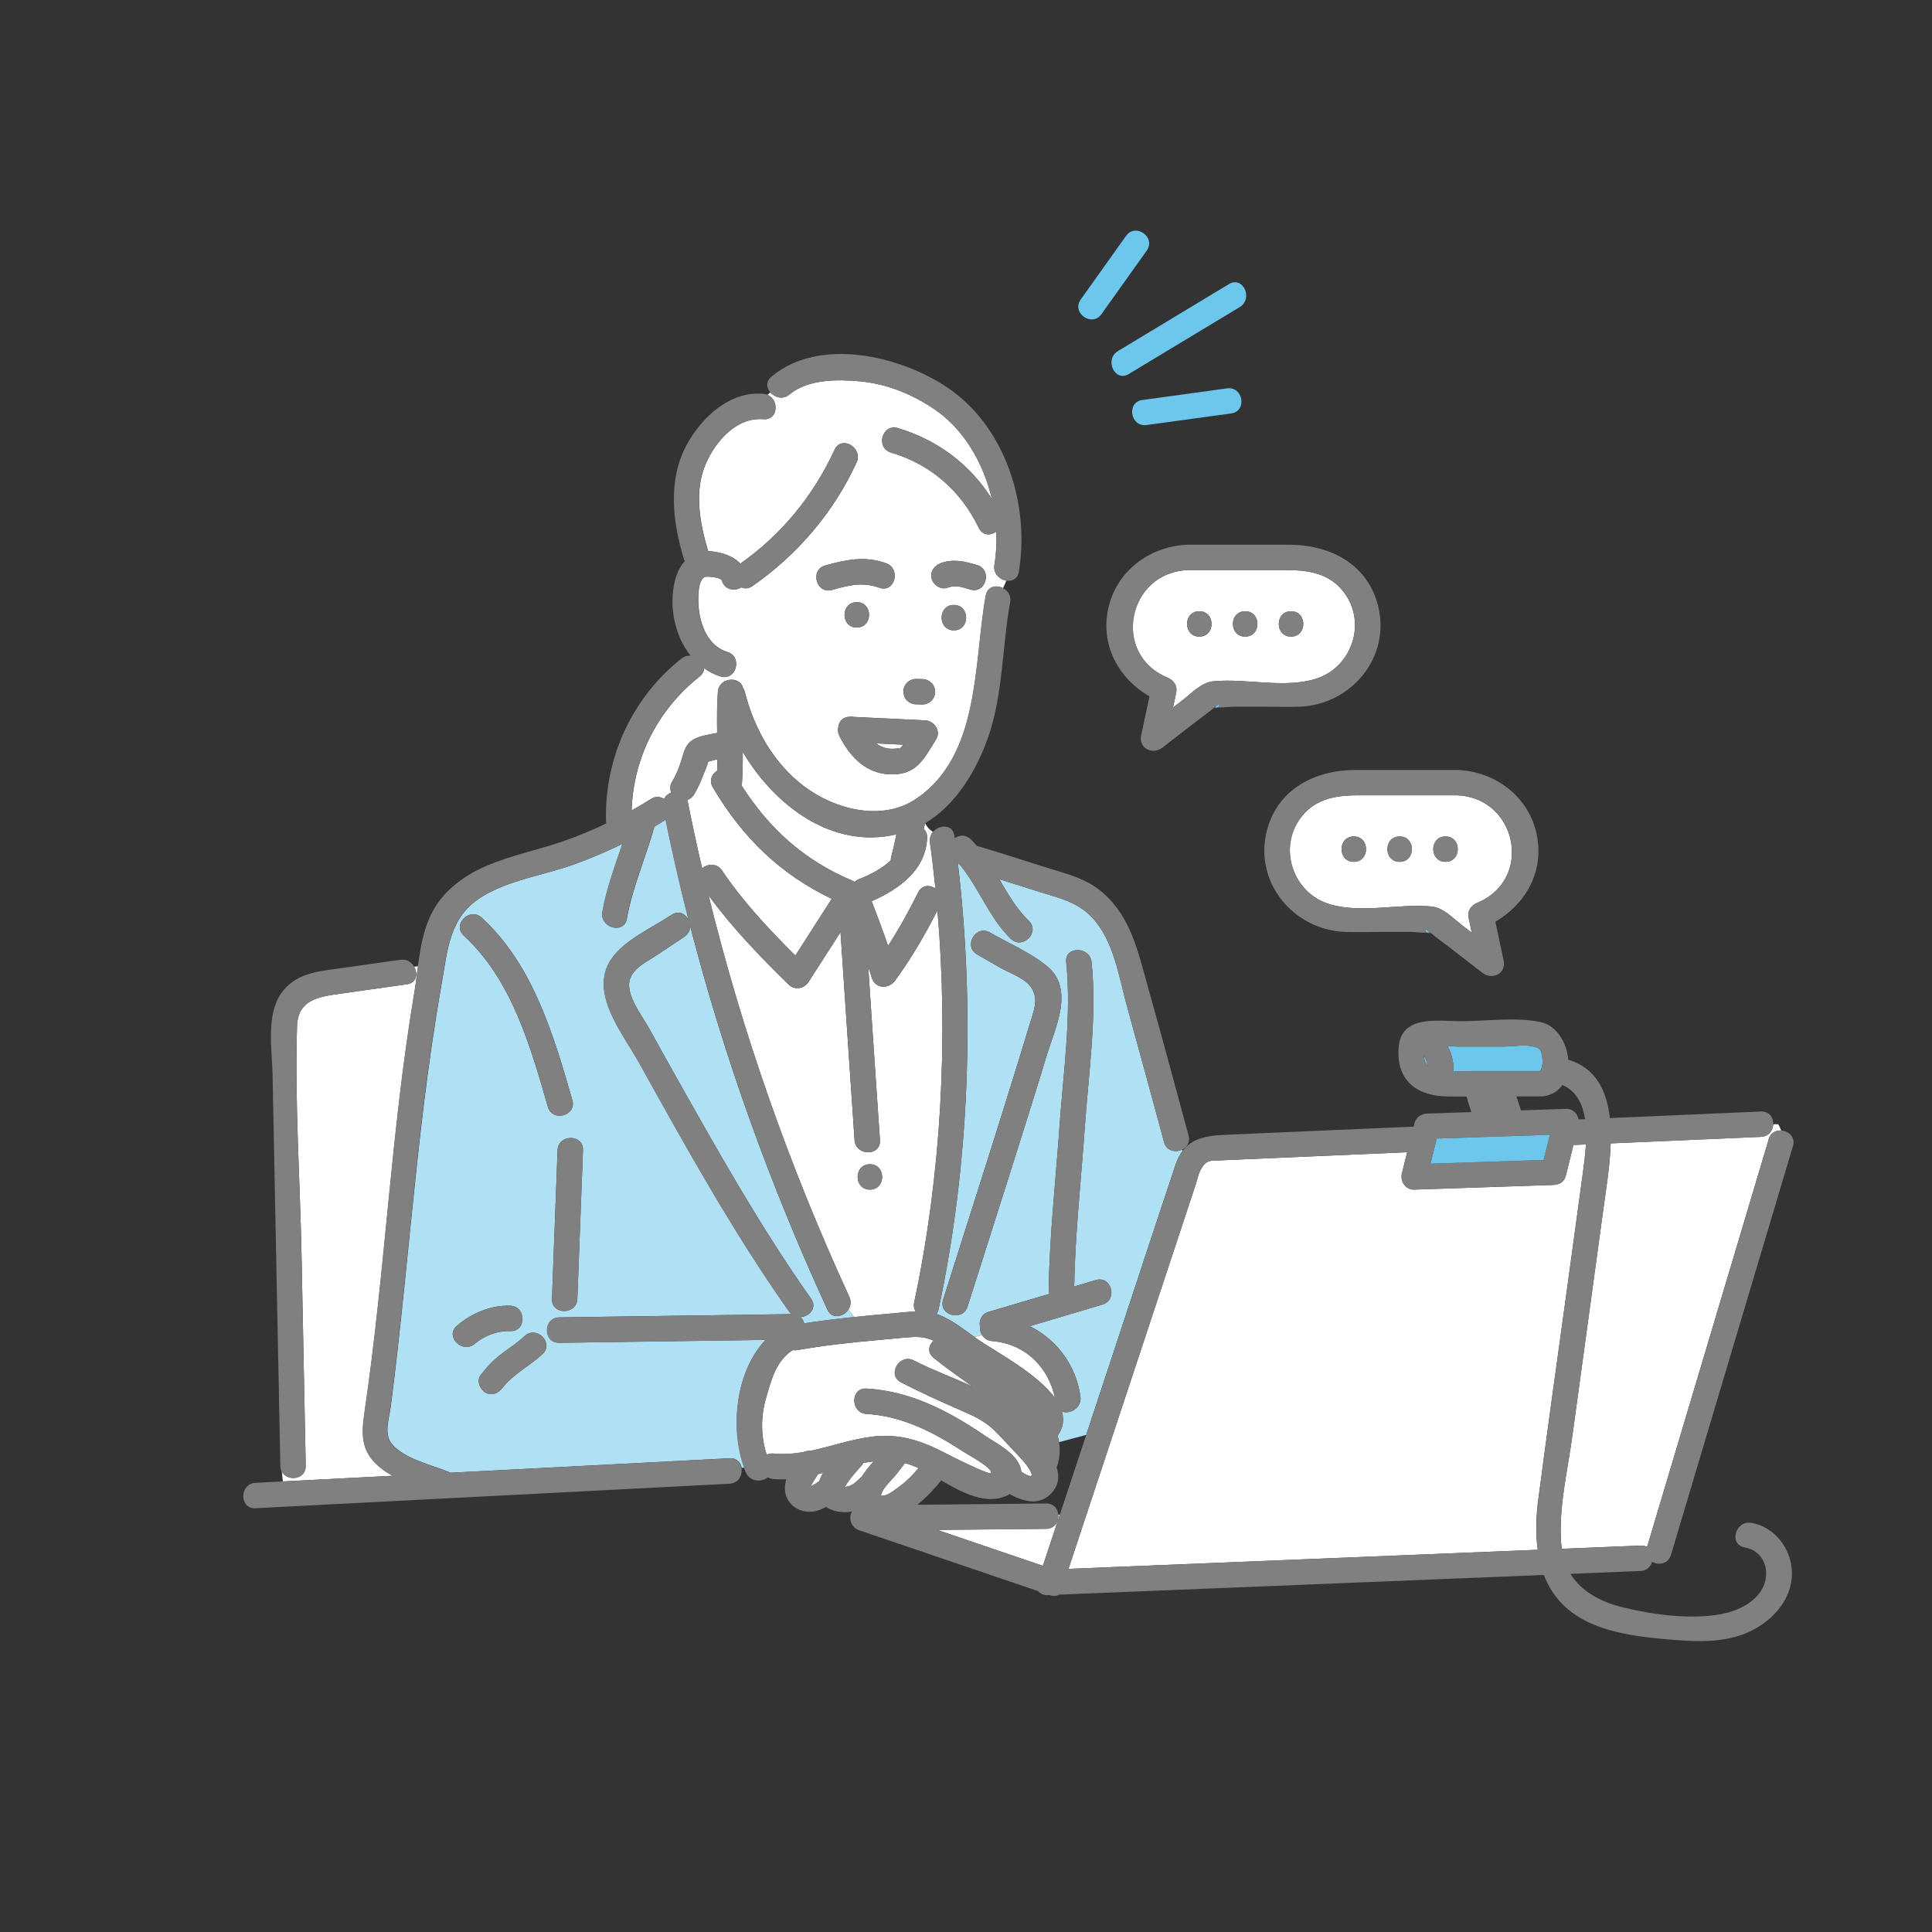 <?xml version="1.0" encoding="UTF-8"?><svg id="_レイヤー_1" xmlns="http://www.w3.org/2000/svg" viewBox="0 0 500 500"><rect x="0" y="0" width="500" height="500" fill="#333333" stroke="none"/><defs><style>.cls-1{fill:#b0e0f4;}.cls-1,.cls-2,.cls-3,.cls-4{stroke-width:0px;}.cls-2{fill:#6dc6eb;}.cls-3{fill:gray;}.cls-4{fill:#fff;}</style></defs><path class="cls-4" d="M222.8,382.35c.07-.06.14-.1.21-.16.86-1.38,1.96-2.7,3.05-3.97-.87.09-1.74.22-2.61.38-.12.21-.26.41-.43.61-1.54,1.78-3.23,3.58-4.37,5.57,1.76.01,2.94-1.31,4.15-2.43Z"/><path class="cls-2" d="M376.2,277.35c1.52-.05,3.05-.16,4.48-.16h17.75c.95-.55.87-3.08.62-4.14-.38-1.6-.59-1.8-2.17-2.2-2.28-.59-5.51,0-7.85,0h-11.99c-.48,0-1.4-.1-2.46-.19,1.13,2.04,1.71,4.44,1.62,6.7Z"/><path class="cls-2" d="M368.46,273.15c.02.15.03.3.06.44.17,1.01.48,1.75.96,2.3-.15-1.02-.5-2.05-1.02-2.74Z"/><path class="cls-4" d="M234.19,378.66c-.72.94-1.43,1.88-2.16,2.81-1.08,1.4-3.11,3.13-3.77,4.76-.35.86-.52,1.06.78.75,1.28-.3,2.92-1.69,3.97-2.46,1.78-1.3,3.3-2.88,4.7-4.57-1.15-.54-2.28-.98-3.36-1.26-.05-.01-.1-.02-.15-.03Z"/><path class="cls-2" d="M183.3,196.49s0,0,0,0c.06-.19.06-.18,0,0Z"/><path class="cls-4" d="M192.01,202.86c-.01.16-.05.31-.08.46,7.15,11.11,16.07,19.29,28.59,24.56.24.1.46.22.65.35.3-.27.64-.5,1.07-.67,2.68-1.07,5.98-2.66,8.3-4.93,0-.31.03-.62.12-.97.53-1.89.91-3.81,1.32-5.73-16.48,3.89-31.39-7.25-39.76-21.33.02,2.75-.01,5.51-.22,8.26Z"/><path class="cls-2" d="M368.88,240.33c0,.11.82.68,1.15.9-.24.06-.5.1-.78.12-.24-.15-.4-.46-.37-1.02Z"/><path class="cls-2" d="M370.03,241.23c.08-.02.17-.03.24-.06.89-.32.55.05-.01.23-.03-.03-.06-.05-.09-.08,0,0-.06-.05-.14-.09Z"/><path class="cls-4" d="M226.75,192.39c1.38,1.06,3.08,1.61,5.3,1.32,1.4-.18.16.55,1.13-.29.2-.17.38-.43.55-.7-2.33-.11-4.66-.22-6.99-.34Z"/><path class="cls-4" d="M377.2,205.83h-26.03c-5.85,0-11.35,1.07-14.93,6.33-5.37,7.88-1.39,18.92,7.63,21.77,8.25,2.61,18.1-.16,26.61.67,3.04.3,5.45,2.94,7.81,4.77.87.67,1.74,1.35,2.61,2.02-.27-1.25-.53-2.49-.8-3.74-.41-1.91.57-3.32,2.29-4.04,14.52-6.1,10.19-27.12-5.21-27.78ZM350.36,223.04c-4.23,0-4.23-6.57,0-6.57s4.23,6.57,0,6.57ZM362.23,223.04c-4.23,0-4.23-6.57,0-6.57s4.23,6.57,0,6.57ZM374.1,223.04c-4.23,0-4.23-6.57,0-6.57s4.23,6.57,0,6.57Z"/><path class="cls-4" d="M186.87,225.29c5.35,7.99,12.11,15.19,18.96,22.01,3.14-4.89,6.28-9.79,9.42-14.68-13.36-6.41-23.05-15.79-30.77-28.84-1.05-1.78-.24-3.47,1.12-4.32.03-.99.05-1.99.05-2.98-.12.03-.23.06-.35.09-.65.16-1.36.42-2.05.55-.17,1.07-.96,2.66-1.24,3.43-.65,1.76-1.43,3.45-2.39,5.06-.46.77-1.08,1.21-1.74,1.42.01.05.04.1.05.15,1.16,5.88,2.43,11.72,3.78,17.55,1.4-1.21,3.83-1.43,5.16.57Z"/><path class="cls-4" d="M209.81,384.65c.8-.35,1.51-.82,2.22-1.33.24-.73.58-1.44.99-2.13-.44.11-.88.22-1.32.33-.6,1.03-1.31,1.98-1.85,3.06,0,.03-.02.05-.03.07Z"/><path class="cls-2" d="M217.33,384.58s.08.08.23.11c-.11-.09-.21-.15-.23-.11Z"/><path class="cls-4" d="M398.15,387.75c2.38-18.28,4.99-36.54,7.48-54.81,1.33-9.74,2.67-19.49,3.99-29.23.3-2.21.66-4.83.81-7.53-1.08.05-2.15.09-3.23.14-.66,2.64-1.31,5.29-1.97,7.93-.34,1.36-1.26,2.07-2.31,2.27-.27.08-.55.13-.86.14-12.03.4-24.06.81-36.09,1.21-2.19.07-3.66-2.15-3.17-4.16.46-1.84.91-3.68,1.37-5.52-9.19.4-18.39.8-27.58,1.2-6.95.3-13.89.6-20.84.91-2.52.11-3.61-.28-5.11,2.62-.56,1.08-.81,2.45-1.19,3.6-10.98,33.17-21.95,66.33-32.93,99.5,4.57-.19,9.14-.37,13.71-.56,35.91-1.46,71.82-2.92,107.72-4.38-.58-4.21-.42-8.74.18-13.33Z"/><path class="cls-4" d="M209.65,375.49c5.34-1.09,10.56-2.99,16.03-3.68,6.96-.88,12.84,1.02,18.93,4.24,1.28.68,11.79,5.97,11.92,5.17.23-1.42-5.78-4.6-7.31-5.59-7.62-4.97-15.73-9.17-24.97-9.7-4.21-.24-4.22-6.81,0-6.57,11.41.65,21.27,5.82,30.57,12.13,3.02,2.05,8.08,4.5,9.28,8.32.11.36.19.73.23,1.09,1.76,1.16,3.77,2.04,1.97-.82-.93-1.48-2.2-2.78-3.4-4.05-1.88-2-3.76-4.09-5.73-6-2.63-2.55-5.82-3.85-9.12-5.3-5.01-2.19-9.98-4.45-14.84-6.96-3.76-1.95-.43-7.61,3.32-5.67,4.77,2.47,10.1,4.37,15.1,6.71-3.39-2.41-6.79-4.79-10.03-7.41-1.71-1.38-1.26-3.29.02-4.44-1.66-.72-3.34-1.06-5.51-.93-2.95.18-5.91.52-8.86.78-7.02.61-14,1.39-20.95,2.6-.4.07-.77.06-1.13,0-4.32,2.76-5.47,7.47-6.85,12.17-1.51,5.13-1.43,10.02.09,14.93.46-.25,1.03-.39,1.73-.33,2.65.25,5.22.06,7.75-.36.55-.27,1.16-.37,1.76-.32Z"/><path class="cls-1" d="M214.12,338.91c-14.75-32.07-26.73-65.23-35.53-99.33.04,1.05-.38,2.12-1.49,2.86-2.32,1.55-4.65,3.11-6.97,4.66-2.61,1.74-6.44,3.41-7.21,6.71-.89,3.86,3.24,9.02,5.07,12.34,2.37,4.3,4.75,8.58,7.16,12.86,10.9,19.38,21.9,38.92,34.75,57.1,1.67,2.36-.44,4.62-2.72,4.75.47.43.78,1,.93,1.62,4.3-.66,8.6-1.17,12.92-1.62-.46-.64-.95-1.3-1.45-1.98-1.24,1.94-4.26,2.66-5.46.04Z"/><path class="cls-4" d="M236.59,337.06c6.97-32.8,8.9-67.73,6.02-101.47-3.2,6.33-6.8,12.51-10.99,18.23-1.63,2.23-5.13,2.11-6-.78-.29-.97-.62-1.94-.93-2.91,1.01,14.98,2,29.96,3.04,44.94.29,4.23-6.28,4.19-6.57,0-1.25-17.94-2.42-35.88-3.64-53.82-2.76,4.3-5.52,8.6-8.27,12.89-1.14,1.78-3.6,2.19-5.16.66-7.34-7.18-14.66-14.74-20.72-23.09,8.77,35.71,21.03,70.42,36.43,103.89.56,1.21.36,2.37-.21,3.27.5.68.99,1.34,1.45,1.98,3.81-.4,7.63-.74,11.45-1.08,1.56-.14,3.03-.31,4.46-.36-.38-.64-.55-1.43-.36-2.35ZM225.13,307.87c-4.23,0-4.23-6.57,0-6.57s4.23,6.57,0,6.57Z"/><path class="cls-4" d="M197.57,108.49c-6.81-.59-12.22,5.53-14.8,11.28-3.23,7.19-1.68,15.6.51,22.88.26,0,.52.01.8.04,2.67.25,5.67,1.2,7.54,3.17,10.7-7.53,18.91-17.61,24.39-29.48,1.18-2.56,4.09-1.92,5.38-.08,2.01-1.22,4.36-2.14,6.71-2.72-2.35.59-4.7,1.5-6.71,2.72.64.92.88,2.12.3,3.39-5.99,12.99-15.24,23.81-26.95,31.99-1.02.71-2.02.71-2.84.32-1.68,1.06-4.33.75-5.05-1.73-.27-.93-4.09-1.19-4.53-.94-1.79,1.03-1.65,5.55-1.55,7.27.31,4.91,2.37,10.56,7.48,12.13,3.65,1.12,2.57,6.4-.66,6.48v1.11c1.74-.89,4.18-.35,4.69,1.66.2.3.38.65.48,1.07,2.4,9.46,7.35,18.36,15.21,24.35,7.99,6.09,20.33,9.34,29.22,3.29,16.64-11.33,14.78-35.18,17.94-52.56.44-2.41,2.74-2.82,4.46-1.94.31-.63.6-1.27.84-1.93-1.74-.28-3.43-1.82-3.06-4.07.46-2.79.61-5.68.49-8.61-1.44,1.06-3.55,1.09-4.54-.96-4.63-9.61-12.46-16.46-22.72-19.5-4.05-1.2-2.32-7.54,1.75-6.34,10.26,3.04,18.79,9.45,24.36,18.37-2.18-9.37-7.27-18.13-14.98-23.32-5.75-3.88-12.26-6.5-19.18-7.15-5.83-.55-13.46-.56-18.21,3.4-1.72,1.43-3.83.79-4.96-.54-.26.2-.51.41-.74.64,3.09,1.28,2.76,6.63-1.06,6.3ZM242.24,191.37c-2.86,4.53-4.72,8.83-10.84,9.04-6.82.23-11.32-4.23-14.17-9.97-.37-.76-.44-1.49-.3-2.15.13-1.44,1.09-2.74,2.88-2.78.42-.08.84-.07,1.24.03,6.12.29,12.24.59,18.35.88,2.38.11,4.23,2.74,2.84,4.94ZM221.74,155.84c4.23,0,4.23,6.57,0,6.57s-4.23-6.57,0-6.57ZM246.86,163.13c-4.23,0-4.23-6.57,0-6.57s4.23,6.57,0,6.57ZM243.42,145.77c3.24-1.21,6.25-.49,9.44.47,4.05,1.21,2.31,7.55-1.75,6.34-2.17-.65-3.77-1.28-5.94-.47-1.67.62-3.6-.7-4.04-2.29-.5-1.82.63-3.42,2.29-4.04ZM234.75,176.67c.58-.58,1.49-.98,2.32-.96.56.01,1.11.03,1.66.04.9.02,1.67.36,2.32.96.65.59.92,1.47.96,2.32.04.82-.39,1.75-.96,2.32-.58.58-1.49.98-2.32.96-.55-.01-1.11-.03-1.66-.04-.9-.02-1.67-.36-2.32-.96-.65-.59-.92-1.47-.96-2.32-.04-.82.39-1.75.96-2.32ZM229.32,145.77c3.95,1.43,2.24,7.78-1.75,6.34-4.38-1.58-7.91-.65-12.25.57-4.08,1.14-5.81-5.2-1.75-6.34,5.39-1.51,10.31-2.53,15.74-.57Z"/><path class="cls-4" d="M239.2,213.95c-.05.19-.09.38-.14.57.57.53.94,1.3.89,2.34-.36,8.33-7.33,13.3-14.36,16.36,1.47,3.83,2.91,7.68,4.25,11.56,2.85-4.45,5.44-9.09,7.78-13.82.99-2.01,3.03-2.01,4.47-1.02-.41-3.99-.86-7.97-1.41-11.92-.15-1.09.18-2.01.76-2.71-.79-.55-1.49-1.2-2.02-2.28-.03.02-.06.04-.08.05,0,.28-.04.56-.13.87Z"/><path class="cls-4" d="M455.75,294.21c-12.97.56-25.94,1.13-38.91,1.69-.18,5.78-1.16,11.61-1.76,16.05-2.71,19.85-5.42,39.7-8.14,59.55-1.23,9.01-3.6,18.68-2.92,27.82.04.52.1,1.01.17,1.5,6.8-.28,13.61-.55,20.41-.83.66-.03,1.2.12,1.66.37,1.28-4.29,2.56-8.59,3.84-12.88,9.21-30.88,18.43-61.75,27.64-92.63.5-1.68,1.88-2.35,3.24-2.29-.22-.54-.49-1.08-.76-1.62h-1.32c-.07,1.59-1.12,3.17-3.15,3.25Z"/><path class="cls-1" d="M305.96,297.49c-1.69.86-4.06.45-4.7-1.91-3.12-11.58-6.27-23.15-9.47-34.7-2.16-7.79-3.49-17.47-9.19-23.47-3.84-4.04-8.54-5.02-13.71-6.63-3.43-1.07-6.84-2.17-10.27-3.25,2.22,3.83,4.43,7.68,7.62,10.77,3.05,2.95-1.61,7.59-4.65,4.65-5.85-5.66-8.37-13.76-13.71-19.75,4.5,38.2,3.01,78.09-4.96,115.61-.11.51-.3.92-.55,1.26.34.11.69.23,1.04.38,3.21,1.37,5.96,3.5,8.75,5.54l1.98-.5c-.41-.68-.6-1.48-.54-2.25-.26-1.5.37-3.16,2.24-3.72,5.25-1.57,10.5-3.13,15.75-4.68-.11-.34-.19-.71-.18-1.14.21-14.12,1.82-28.29,2.8-42.37.97-13.79,3.15-28.49,1.72-42.32-.44-4.21,6.14-4.16,6.57,0,1.43,13.82-.75,28.53-1.72,42.32-.97,13.83-2.53,27.74-2.78,41.61,1.86-.55,3.72-1.1,5.58-1.66,4.07-1.22,5.79,5.13,1.75,6.34-6.27,1.87-12.54,3.73-18.81,5.59,6.9,3.47,11.92,9.96,13.09,18.17.43,3-2.77,4.75-4.8,3.9.62,2.08.39,4.2-1.11,6.28.16.55.29,1.1.38,1.66l7.02-1.87c2.11-6.38,4.22-12.77,6.34-19.15,5.6-16.94,11.15-33.89,16.81-50.81.49-1.47,1.12-2.64,1.85-3.6-.05-.1-.1-.2-.15-.3ZM270.9,273.12c-6.63,21.73-13.64,43.34-20.49,65-1.27,4.02-7.61,2.29-6.34-1.75,6.17-19.51,12.45-38.99,18.5-58.54,1.26-4.06,2.51-8.12,3.72-12.19,1.13-3.79,3.1-7.66-.21-11.03-1.75-1.78-5.22-3.01-7.36-4.24-1.95-1.12-3.89-2.24-5.84-3.37-3.67-2.11-.35-7.79,3.32-5.67,4.83,2.78,10.49,5.17,14.8,8.74,7.16,5.94,2.1,15.84-.1,23.06Z"/><path class="cls-4" d="M270.72,395.65c-9.38.1-18.77.19-28.15.29,9.11,3.1,18.21,6.19,27.32,9.29,1.46-4.41,2.92-8.82,4.38-13.23-.13,0-.26,0-.4,0,.15,1.74-.89,3.62-3.15,3.65Z"/><path class="cls-1" d="M198.15,346.76c-17.8.25-35.6.5-53.4.75-4.24.06-4.22-6.51,0-6.57,20.04-.28,40.08-.56,60.12-.85-.23-.19-.44-.41-.64-.68-14.45-20.45-26.69-42.56-38.84-64.42-4.22-7.59-13.12-18.2-7.09-26.9,3.39-4.89,10.66-8.1,15.5-11.33,1.88-1.26,3.68-.22,4.44,1.37-2.2-8.62-4.2-17.3-5.98-26.04-.13.11-.26.23-.42.33-.84.53-1.68,1.04-2.53,1.54-.02.1-.02.2-.05.3-2.2,7.87-5.58,15.4-7.01,23.48-.74,4.16-7.07,2.39-6.34-1.75,1.07-6.05,3.24-11.79,5.18-17.6-4.08,2-8.27,3.78-12.57,5.33-7.84,2.83-16.98,4.03-24.05,8.51-8.25,5.22-8.64,13.74-10.19,22.52-1.86,10.55-3.37,21.17-4.67,31.81-2.53,20.73-4.32,41.53-6.65,62.28-.56,4.98-1.15,9.97-1.79,14.94-.38,2.99-1.9,7.22.17,9.79,3.32,4.14,10.39,5.44,15.03,7.47.07.03.12.07.18.1,24.1-1.25,48.2-2.49,72.3-3.74,1.85-.1,2.88,1.1,3.11,2.5.23-.04.46-.06.68-.09-3.69-10.13-2.29-24.91,5.52-33.08ZM150.87,297.68c-.48,12.81-.97,25.63-1.45,38.45-.16,4.22-6.73,4.23-6.57,0,.48-12.82.97-25.63,1.45-38.45.16-4.22,6.73-4.23,6.57,0ZM124.68,237.5c13.25,12.15,18.63,30.46,23.44,47.19,1.17,4.08-5.17,5.8-6.34,1.75-4.51-15.66-9.34-32.91-21.75-44.29-3.12-2.86,1.53-7.5,4.65-4.65ZM118.24,343.11c3.77-3.21,8.77-5.39,13.81-5.19,4.22.17,4.23,6.74,0,6.57-3.27-.13-6.69,1.16-9.16,3.27-3.2,2.73-7.87-1.9-4.65-4.65ZM140.4,350.43c-3.3,3.11-7.55,5.13-10.35,8.75-1.08,1.4-2.81,2.19-4.49,1.18-1.38-.83-2.27-3.08-1.18-4.49,1.71-2.21,3.47-4.08,5.73-5.73,1.95-1.42,3.88-2.69,5.64-4.35,3.08-2.9,7.73,1.74,4.65,4.65Z"/><path class="cls-4" d="M273.04,361.82c-1.66-8.06-7.8-14.1-16.29-14.76-1.23-.1-2.08-.73-2.59-1.57l-1.98.5c.24.18.49.36.73.53,4,2.89,15.4,8.73,20.14,15.3Z"/><path class="cls-4" d="M186.49,175.06c-1.58-.49-3.01-1.23-4.29-2.14.01.75-.32,1.51-1.13,2.16-10.82,8.56-17.17,21.01-17.6,34.66,1.7-.95,3.39-1.95,5.05-2.99,1.24-.78,2.43-.6,3.33.04.39-.8,1.09-1.38,1.89-1.7-.37-.82-.38-1.8.22-2.81,1.12-1.87,1.88-3.79,2.5-5.87.39-1.31.74-2.73,1.6-3.82,1.61-2.06,4.93-2.37,7.55-2.92-.05-3.54-.07-7.09.19-10.63.1-1.34.84-2.24,1.78-2.73v-1.11c-.34,0-.7-.02-1.08-.14Z"/><path class="cls-4" d="M101.64,381.94c-1.19-.66-2.33-1.4-3.4-2.28-5.07-4.2-4.68-8.8-3.8-14.79,5.26-35.75,6.77-71.94,12.75-107.62.38-2.28.67-4.72,1-7.18l-1.01.11c1.02,1.76.67,4.19-1.84,4.54-5.85.83-11.71,1.66-17.56,2.48-5.36.76-10.71,1.57-10.91,8.39-.6,19.7.78,39.66,1.17,59.36.36,18.13.72,36.26,1.08,54.39.07,3.65-4.79,4.14-6.19,1.5l.26,2.56c2.68-.14,5.36-.28,8.04-.42,6.8-.35,13.6-.7,20.4-1.05Z"/><path class="cls-3" d="M238.74,182.32c.83.02,1.74-.38,2.32-.96.57-.57,1-1.5.96-2.32-.04-.85-.32-1.73-.96-2.32-.65-.6-1.43-.94-2.32-.96-.55-.01-1.11-.03-1.66-.04-.83-.02-1.74.38-2.32.96-.57.57-1,1.5-.96,2.32.04.85.32,1.73.96,2.32.65.6,1.43.94,2.32.96.56.01,1.11.03,1.66.04Z"/><path class="cls-3" d="M252.86,146.23c-3.19-.96-6.19-1.68-9.44-.47-1.66.62-2.79,2.22-2.29,4.04.44,1.6,2.37,2.92,4.04,2.29,2.18-.81,3.78-.18,5.94.47,4.06,1.22,5.79-5.12,1.75-6.34Z"/><path class="cls-3" d="M229.32,145.77c-5.43-1.96-10.35-.94-15.74.57-4.07,1.14-2.34,7.48,1.75,6.34,4.34-1.22,7.87-2.15,12.25-.57,3.98,1.44,5.7-4.91,1.75-6.34Z"/><path class="cls-3" d="M221.74,162.41c4.23,0,4.23-6.57,0-6.57s-4.23,6.57,0,6.57Z"/><path class="cls-3" d="M246.86,163.13c4.23,0,4.23-6.57,0-6.57s-4.23,6.57,0,6.57Z"/><path class="cls-3" d="M217.23,190.44c2.85,5.74,7.35,10.21,14.17,9.97,6.12-.21,7.98-4.51,10.84-9.04,1.39-2.21-.45-4.83-2.84-4.94-6.12-.29-12.24-.59-18.35-.88-.4-.1-.83-.11-1.24-.03-1.79.04-2.75,1.33-2.88,2.78-.14.67-.07,1.4.3,2.15ZM232.05,193.71c-2.22.29-3.92-.27-5.3-1.32,2.33.11,4.66.22,6.99.34-.17.27-.35.53-.55.7-.97.84.27.1-1.13.29Z"/><path class="cls-3" d="M132.05,337.92c-5.04-.2-10.04,1.99-13.81,5.19-3.22,2.75,1.44,7.37,4.65,4.65,2.47-2.1,5.89-3.4,9.16-3.27,4.23.17,4.22-6.4,0-6.57Z"/><path class="cls-3" d="M125.56,360.36c1.68,1.01,3.42.22,4.49-1.18,2.8-3.63,7.05-5.64,10.35-8.75,3.08-2.91-1.57-7.55-4.65-4.65-1.76,1.66-3.7,2.93-5.64,4.35-2.26,1.65-4.03,3.52-5.73,5.73-1.09,1.42-.2,3.67,1.18,4.49Z"/><path class="cls-3" d="M148.12,284.69c-4.81-16.73-10.19-35.04-23.44-47.19-3.11-2.85-7.77,1.78-4.65,4.65,12.42,11.38,17.25,28.63,21.75,44.29,1.17,4.06,7.51,2.33,6.34-1.75Z"/><path class="cls-3" d="M144.3,297.68c-.48,12.81-.97,25.63-1.45,38.45-.16,4.23,6.41,4.22,6.57,0,.48-12.82.97-25.63,1.45-38.45.16-4.23-6.41-4.22-6.57,0Z"/><path class="cls-3" d="M262.58,277.84c-6.06,19.55-12.33,39.03-18.5,58.54-1.28,4.04,5.06,5.77,6.34,1.75,6.85-21.66,13.86-43.27,20.49-65,2.2-7.21,7.26-17.12.1-23.06-4.3-3.57-9.97-5.95-14.8-8.74-3.67-2.12-6.98,3.56-3.32,5.67,1.95,1.12,3.89,2.24,5.84,3.37,2.15,1.24,5.61,2.46,7.36,4.24,3.31,3.37,1.34,7.24.21,11.03-1.21,4.07-2.46,8.13-3.72,12.19Z"/><path class="cls-3" d="M457.75,294.87c-9.21,30.88-18.43,61.75-27.64,92.63-1.28,4.29-2.56,8.59-3.84,12.88-.45-.25-1-.4-1.66-.37-6.8.28-13.61.55-20.41.83-.07-.49-.14-.99-.17-1.5-.68-9.14,1.69-18.81,2.92-27.82,2.71-19.85,5.42-39.7,8.14-59.55.61-4.44,1.58-10.27,1.76-16.05,12.97-.56,25.94-1.13,38.91-1.69,4.21-.18,4.23-6.75,0-6.57-13.04.57-26.09,1.13-39.13,1.7-.78-6.98-3.58-12.99-10.77-15.1-.37-4.42-3-8.88-7.2-9.76-6.45-1.34-14.07-.21-20.61-.21-6.12,0-15.45-1.71-16.09,6.86-.65,8.74,5,12.62,12.96,12.62h4.59c.42,1.35.84,2.69,1.26,4.04-3.84.13-7.68.26-11.51.39-1.42.05-2.81.98-3.17,2.41-.08.32-.16.64-.24.96-8.46.37-16.91.74-25.37,1.1-7.75.34-15.5.67-23.25,1.01-5.96.26-10.76,1.12-12.97,7.72-5.67,16.91-11.21,33.87-16.81,50.81-5.85,17.68-11.7,35.36-17.55,53.04-9.11-3.1-18.21-6.19-27.32-9.29,9.38-.1,18.77-.19,28.15-.29,4.23-.04,4.24-6.61,0-6.57-11.1.11-22.21.23-33.31.34,2.52-2.07,4.69-4.44,6-6.12.05-.06.08-.13.12-.19,5.63,3.22,11.59,6.46,17.13,3.9.23-.11.45-.24.66-.37,3.75,2.18,8.32,3.19,11.36-.92,1.41-1.91,1.42-3.95.77-5.92,1.03-2.93,1.01-5.67.24-8.24,1.5-2.09,1.73-4.2,1.11-6.28,2.02.85,5.23-.9,4.8-3.9-1.17-8.21-6.2-14.7-13.09-18.17,6.27-1.86,12.54-3.72,18.81-5.59,4.04-1.21,2.32-7.55-1.75-6.34-1.86.56-3.72,1.11-5.58,1.66.26-13.87,1.81-27.78,2.78-41.61.97-13.79,3.15-28.5,1.72-42.32-.43-4.16-7.01-4.21-6.57,0,1.43,13.82-.75,28.53-1.72,42.32-.99,14.08-2.59,28.25-2.8,42.37,0,.43.07.8.18,1.14-5.25,1.56-10.5,3.11-15.75,4.68-1.87.56-2.49,2.22-2.24,3.72-.13,1.73.91,3.65,3.13,3.83,8.5.66,14.63,6.7,16.29,14.76-4.74-6.58-16.14-12.41-20.14-15.3-3.05-2.2-6-4.59-9.48-6.08-.35-.15-.69-.26-1.04-.38.25-.34.44-.75.55-1.26,7.97-37.52,9.46-77.41,4.96-115.61,5.33,5.99,7.86,14.1,13.71,19.75,3.04,2.94,7.69-1.7,4.65-4.65-3.2-3.09-5.4-6.94-7.62-10.77,3.42,1.08,6.84,2.18,10.27,3.25,5.17,1.61,9.87,2.59,13.71,6.63,5.71,6,7.03,15.67,9.19,23.47,3.2,11.55,6.35,23.13,9.47,34.7,1.1,4.08,7.44,2.35,6.34-1.75-3.55-13.18-7.12-26.35-10.8-39.49-2.38-8.49-4.25-16.88-11.05-23.04-3.57-3.23-7.51-4.55-12.05-5.92-6.98-2.11-13.89-4.44-20.88-6.5-.51-.59-1.03-1.16-1.59-1.7-1.33-1.29-2.97-1.12-4.14-.28-.03-.21-.05-.41-.08-.62-.57-4.17-6.9-2.39-6.34,1.75.54,3.95,1,7.93,1.41,11.92-1.44-.99-3.48-.98-4.47,1.02-2.33,4.73-4.92,9.37-7.78,13.82-1.33-3.88-2.77-7.73-4.25-11.56,7.03-3.07,14-8.03,14.36-16.36.04-1.03-.32-1.81-.89-2.34.05-.19.09-.38.14-.57.09-.31.12-.59.13-.87,8.1-4.71,13.51-13.89,16.47-22.46,3.84-11.11,3.56-23.28,5.64-34.76.75-4.13-5.58-5.91-6.34-1.75-3.16,17.38-1.3,41.23-17.94,52.56-8.89,6.05-21.23,2.8-29.22-3.29-7.86-5.99-12.81-14.89-15.21-24.35-.11-.42-.28-.76-.48-1.07-.79-3.09-6.19-2.73-6.47,1.07-.26,3.54-.24,7.08-.19,10.63-2.62.55-5.94.87-7.55,2.92-.86,1.09-1.2,2.51-1.6,3.82-.63,2.08-1.39,4-2.5,5.87-.6,1.01-.59,1.99-.22,2.81-.8.32-1.5.91-1.89,1.7-.9-.64-2.09-.82-3.33-.04-1.66,1.04-3.35,2.04-5.05,2.99.43-13.65,6.78-26.1,17.6-34.66.81-.64,1.14-1.41,1.13-2.16,1.29.91,2.71,1.65,4.29,2.14,4.05,1.25,5.78-5.09,1.75-6.34-5.1-1.57-7.17-7.22-7.48-12.13-.11-1.73-.25-6.25,1.55-7.27.44-.25,4.26,0,4.53.94.72,2.48,3.37,2.79,5.05,1.73.82.4,1.82.39,2.84-.32,11.71-8.19,20.96-19,26.95-31.99,1.76-3.81-3.9-7.16-5.67-3.32-5.48,11.87-13.69,21.95-24.39,29.48-1.87-1.97-4.87-2.92-7.54-3.17-.27-.03-.53-.03-.8-.04-2.19-7.28-3.74-15.69-.51-22.88,2.58-5.75,7.99-11.87,14.8-11.28,4.21.36,4.19-6.21,0-6.57-8.63-.75-15.87,6.01-19.77,13.12-5.05,9.24-3.67,20.22-.69,29.9.04.11.09.21.13.31-1.21,1.34-2.07,3.13-2.56,5.16-1.53,6.43-.09,14.07,4.07,19.27-.78-.05-1.59.16-2.34.75-12.86,10.17-20.05,25.92-19.53,42.29,0,.14.03.26.05.39-3.31,1.59-6.7,3.02-10.19,4.27-6.9,2.49-14.3,3.89-21.02,6.8-5.37,2.32-10.36,5.95-13.37,11.07-3.73,6.35-3.98,14.88-5.17,21.99-5.98,35.68-7.49,71.87-12.75,107.62-.88,5.99-1.27,10.59,3.8,14.79,1.06.88,2.21,1.62,3.4,2.28-6.8.35-13.6.7-20.4,1.05-5.02.26-10.04.52-15.06.78-4.21.22-4.23,6.79,0,6.57,35.87-1.85,71.73-3.71,107.6-5.56,5.02-.26,10.04-.52,15.06-.78,4.21-.22,4.23-6.79,0-6.57-24.1,1.25-48.2,2.49-72.3,3.74-.06-.03-.11-.07-.18-.1-4.64-2.03-11.71-3.34-15.03-7.47-2.07-2.58-.56-6.8-.17-9.79.64-4.98,1.23-9.96,1.79-14.94,2.33-20.75,4.12-41.55,6.65-62.28,1.3-10.64,2.8-21.25,4.67-31.81,1.55-8.78,1.94-17.3,10.19-22.52,7.07-4.48,16.22-5.68,24.05-8.51,4.3-1.55,8.49-3.33,12.57-5.33-1.95,5.81-4.11,11.55-5.18,17.6-.73,4.13,5.6,5.91,6.34,1.75,1.43-8.08,4.81-15.6,7.01-23.48.03-.1.03-.2.05-.3.85-.5,1.7-1.01,2.53-1.54.16-.1.29-.21.42-.33,1.79,8.74,3.78,17.42,5.98,26.04-.75-1.59-2.55-2.63-4.44-1.37-4.83,3.23-12.11,6.44-15.5,11.33-6.03,8.7,2.87,19.31,7.09,26.9,12.15,21.86,24.39,43.97,38.84,64.42.19.27.41.49.64.68-20.04.28-40.08.56-60.12.85-4.22.06-4.24,6.63,0,6.57,17.8-.25,35.6-.5,53.4-.75-8.1,8.48-9.32,24.09-5.1,34.22,1.05,2.53,4.16,2.66,5.7,1.34.4.22.86.37,1.39.42,1.14.11,2.27.13,3.4.08-.51,1.73-.51,3.61.38,5.22,1.12,2.02,3.3,3.19,5.6,3.19,1.58,0,2.99-.52,4.31-1.27,1.23.86,2.81,1.28,4.38,1.37.82.05,1.59-.03,2.32-.18-.9,1.65-.34,4.1,1.89,4.86,15.43,5.25,30.87,10.5,46.3,15.75.53.65,1.34,1.08,2.45,1.03.17,0,.35-.01.52-.02.04.01.09.03.13.04.93.32,1.72.21,2.37-.14,41.8-1.7,83.61-3.4,125.41-5.09,2.14,5.56,6.2,10.14,13.13,12.93,5.99,2.42,12.49,3.17,18.88,3.73,7.08.62,14.61,1.08,21.23-1.99,5.93-2.75,11.09-8.38,10.97-15.26-.11-6.14-4.37-11.83-10.49-12.89-4.14-.72-5.91,5.61-1.75,6.34,5.02.87,6.84,6.17,4.69,10.45-1.96,3.91-6.57,6.02-10.66,6.8-7.9,1.5-17.59.2-25.35-1.68-5.94-1.44-10.93-4.14-13.76-8.72,6.04-.25,12.07-.49,18.11-.74,1.65-.07,2.65-1.12,3.01-2.36,1.68.94,4.19.58,4.9-1.82,9.21-30.88,18.43-61.75,27.64-92.63,1.31-4.38,2.62-8.77,3.92-13.15,1.21-4.06-5.13-5.79-6.34-1.75ZM410.21,289.62c-.56.02-1.12.05-1.68.07-.28-1.5-1.53-2.78-3.2-2.72-3.9.13-7.79.26-11.69.39-.4-1.2-.8-2.4-1.2-3.61h6.63c.33,0,.62-.05.9-.12,1.97-.4,3.41-1.44,4.38-2.84,3.64,1.58,5.26,4.94,5.86,8.83ZM399.49,300.18c-9.76.33-19.51.65-29.27.98.54-2.17,1.07-4.33,1.61-6.5,9.76-.33,19.51-.65,29.27-.98-.54,2.17-1.07,4.33-1.61,6.5ZM389.02,270.84c2.34,0,5.57-.59,7.85,0,1.57.41,1.78.6,2.17,2.2.25,1.06.33,3.59-.62,4.14h-17.75c-1.42,0-2.95.11-4.48.16.08-2.26-.49-4.66-1.62-6.7,1.06.1,1.98.19,2.46.19h11.99ZM368.46,273.15c.51.69.86,1.72,1.02,2.74-.48-.55-.79-1.28-.96-2.3-.02-.14-.04-.29-.06-.44ZM223.45,378.6c.87-.16,1.74-.29,2.61-.38-1.1,1.27-2.2,2.59-3.05,3.97-.07.06-.14.09-.21.16-1.22,1.13-2.39,2.45-4.15,2.43,1.14-1.99,2.83-3.79,4.37-5.57.17-.2.31-.4.43-.61ZM233.01,384.53c-1.05.77-2.69,2.16-3.97,2.46-1.3.31-1.12.1-.78-.75.66-1.63,2.69-3.36,3.77-4.76.72-.93,1.44-1.87,2.16-2.81.05.01.1.02.15.03,1.09.28,2.21.72,3.36,1.26-1.4,1.69-2.92,3.27-4.7,4.57ZM231.98,215.93c-.41,1.92-.79,3.84-1.32,5.73-.1.34-.12.66-.12.97-2.31,2.27-5.62,3.87-8.3,4.93-.42.17-.77.4-1.07.67-.2-.13-.41-.25-.65-.35-12.52-5.28-21.44-13.45-28.59-24.56.03-.15.07-.29.08-.46.2-2.75.23-5.5.22-8.26,8.37,14.08,23.27,25.22,39.76,21.33ZM183.31,196.49s0,0,0,0c.06-.18.07-.19,0,0ZM177.88,207.02c.67-.21,1.28-.65,1.74-1.42.96-1.61,1.75-3.3,2.39-5.06.28-.77,1.07-2.36,1.24-3.43.69-.12,1.4-.38,2.05-.55.12-.03.23-.06.35-.09,0,1-.02,1.99-.05,2.98-1.36.85-2.17,2.54-1.12,4.32,7.72,13.05,17.4,22.43,30.77,28.84-3.14,4.89-6.28,9.79-9.42,14.68-6.86-6.81-13.61-14.02-18.96-22.01-1.34-2-3.76-1.78-5.16-.57-1.35-5.82-2.62-11.67-3.78-17.55-.01-.06-.03-.1-.05-.15ZM175.16,279c-2.4-4.28-4.79-8.56-7.16-12.86-1.83-3.32-5.95-8.48-5.07-12.34.76-3.3,4.59-4.96,7.21-6.71,2.32-1.55,4.65-3.11,6.97-4.66,1.1-.74,1.53-1.81,1.49-2.86,8.8,34.1,20.78,67.25,35.53,99.33,1.76,3.84,7.43.5,5.67-3.32-15.39-33.47-27.66-68.18-36.43-103.89,6.06,8.35,13.38,15.91,20.72,23.09,1.56,1.53,4.01,1.12,5.16-.66,2.76-4.3,5.52-8.6,8.27-12.89,1.23,17.94,2.4,35.88,3.64,53.82.29,4.19,6.86,4.23,6.57,0-1.04-14.98-2.03-29.96-3.04-44.94.31.97.63,1.93.93,2.91.87,2.89,4.37,3.01,6,.78,4.18-5.72,7.79-11.9,10.99-18.23,2.88,33.74.95,68.68-6.02,101.47-.19.92-.02,1.71.36,2.35-1.43.06-2.9.22-4.46.36-8.16.72-16.28,1.46-24.37,2.7-.15-.62-.46-1.19-.93-1.62,2.28-.13,4.38-2.4,2.72-4.75-12.85-18.18-23.85-37.72-34.75-57.1ZM200.13,376.17c-.69-.07-1.26.07-1.73.33-1.52-4.91-1.6-9.8-.09-14.93,1.38-4.7,2.53-9.4,6.85-12.17.35.05.73.06,1.13,0,6.95-1.21,13.93-1.99,20.95-2.6,2.95-.26,5.9-.6,8.86-.78,2.16-.13,3.85.2,5.51.93-1.28,1.15-1.73,3.06-.02,4.44,3.24,2.61,6.64,5,10.03,7.41-4.99-2.35-10.33-4.24-15.1-6.71-3.75-1.94-7.08,3.73-3.32,5.67,4.86,2.51,9.83,4.77,14.84,6.96,3.3,1.45,6.5,2.75,9.12,5.3,1.97,1.91,3.85,4,5.73,6,1.2,1.27,2.46,2.57,3.4,4.05,1.8,2.86-.21,1.99-1.97.82-.04-.36-.12-.72-.23-1.09-1.2-3.82-6.26-6.27-9.28-8.32-9.3-6.31-19.17-11.48-30.57-12.13-4.22-.24-4.21,6.33,0,6.57,9.24.53,17.35,4.73,24.97,9.7,1.53,1,7.54,4.18,7.31,5.59-.13.8-10.64-4.49-11.92-5.17-6.09-3.22-11.97-5.12-18.93-4.24-5.47.69-10.69,2.59-16.03,3.68-.6-.04-1.21.06-1.76.32-2.53.42-5.1.61-7.75.36ZM213.01,381.18c-.41.69-.75,1.41-.99,2.13-.7.52-1.41.99-2.22,1.33,0-.03.03-.05.03-.07.54-1.07,1.25-2.03,1.85-3.06.44-.11.88-.22,1.32-.33ZM217.33,384.58s.12.01.23.11c-.15-.03-.25-.06-.23-.11ZM290.25,405.46c-4.57.19-9.14.37-13.71.56,10.98-33.17,21.95-66.33,32.93-99.5.38-1.15.63-2.52,1.19-3.6,1.5-2.9,2.59-2.51,5.11-2.62,6.95-.3,13.89-.6,20.84-.91,9.19-.4,18.39-.8,27.58-1.2-.46,1.84-.91,3.68-1.37,5.52-.5,2.01.98,4.23,3.17,4.16,12.03-.4,24.06-.81,36.09-1.21.31-.01.6-.07.86-.14,1.04-.2,1.97-.91,2.31-2.27.66-2.64,1.31-5.29,1.97-7.93,1.08-.05,2.15-.09,3.23-.14-.15,2.69-.51,5.32-.81,7.53-1.33,9.75-2.66,19.49-3.99,29.23-2.5,18.27-5.1,36.52-7.48,54.81-.6,4.59-.75,9.12-.18,13.33-35.91,1.46-71.82,2.92-107.72,4.38Z"/><path class="cls-3" d="M72.1,356.57c.15,7.59.3,15.18.45,22.78.08,4.22,6.65,4.24,6.57,0-.36-18.13-.72-36.26-1.08-54.39-.39-19.7-1.77-39.66-1.17-59.36.21-6.82,5.55-7.63,10.91-8.39,5.85-.83,11.71-1.66,17.56-2.48,4.17-.59,2.4-6.92-1.75-6.34-5.23.74-10.47,1.48-15.7,2.22-5.75.81-11.46,1.25-15.13,6.48-3.94,5.62-2.35,14.58-2.22,21.04.52,26.15,1.03,52.3,1.55,78.45Z"/><path class="cls-3" d="M397.78,216.34c-1.91-10.04-10.63-16.65-20.58-17.08h-26.36c-10.37,0-20.15,4.84-22.96,15.64-3.48,13.4,6.85,25.79,20.27,26.28,3.1.11,6.22,0,9.31,0h7.8c1.04,0,2.7.27,3.99.18-.24-.15-.4-.46-.37-1.02,0,.11.82.68,1.15.9.08-.02.17-.03.24-.06.89-.32.55.05-.01.23,1.46,1.28,3.11,2.4,4.64,3.59,2.92,2.26,5.83,4.51,8.75,6.77,2.54,1.97,6.22.22,5.49-3.2-.71-3.35-1.43-6.7-2.14-10.04,7.77-4.49,12.55-12.83,10.78-22.18ZM382.4,233.61c-1.72.72-2.7,2.13-2.29,4.04.27,1.25.53,2.49.8,3.74-.87-.67-1.74-1.35-2.61-2.02-2.37-1.83-4.77-4.48-7.81-4.77-8.51-.83-18.35,1.95-26.61-.67-9.03-2.86-13-13.89-7.63-21.77,3.58-5.26,9.07-6.33,14.93-6.33h26.03c15.4.66,19.73,21.68,5.21,27.78Z"/><path class="cls-3" d="M370.17,241.33s.06.05.09.08c-.32.1-.72.14-1-.05.28-.02.54-.06.78-.12.07.05.13.09.14.09Z"/><path class="cls-3" d="M350.36,223.04c-4.23,0-4.23-6.57,0-6.57s4.23,6.57,0,6.57Z"/><path class="cls-3" d="M362.23,223.04c-4.23,0-4.23-6.57,0-6.57s4.23,6.57,0,6.57Z"/><path class="cls-3" d="M374.1,223.04c-4.23,0-4.23-6.57,0-6.57s4.23,6.57,0,6.57Z"/><path class="cls-2" d="M315.6,182.05c0,.11-.82.68-1.15.9.24.06.5.1.78.12.24-.15.4-.46.37-1.02Z"/><path class="cls-2" d="M314.45,182.95c-.08-.02-.17-.03-.24-.06-.89-.32-.55.05.01.23.03-.03.06-.05.09-.08,0,0,.06-.05.14-.09Z"/><path class="cls-4" d="M302.08,175.33c1.72.72,2.7,2.13,2.29,4.04-.27,1.25-.53,2.49-.8,3.74.87-.67,1.74-1.35,2.61-2.02,2.37-1.83,4.77-4.48,7.81-4.77,8.51-.83,18.35,1.95,26.61-.67,9.03-2.86,13-13.89,7.63-21.77-3.58-5.26-9.07-6.33-14.93-6.33h-26.03c-15.4.66-19.73,21.68-5.21,27.78ZM334.12,158.19c4.23,0,4.23,6.57,0,6.57s-4.23-6.57,0-6.57ZM322.25,158.19c4.23,0,4.23,6.57,0,6.57s-4.23-6.57,0-6.57ZM310.38,158.19c4.23,0,4.23,6.57,0,6.57s-4.23-6.57,0-6.57Z"/><path class="cls-3" d="M297.48,180.24c-.71,3.35-1.43,6.7-2.14,10.04-.73,3.42,2.95,5.16,5.49,3.2,2.92-2.26,5.83-4.51,8.75-6.77,1.54-1.19,3.18-2.3,4.64-3.59-.56-.18-.9-.55-.01-.23.07.03.16.04.24.06.33-.22,1.16-.79,1.15-.9.03.56-.13.87-.37,1.02,1.3.09,2.95-.18,3.99-.18h7.8c3.1,0,6.22.11,9.31,0,13.41-.49,23.75-12.88,20.27-26.28-2.8-10.8-12.59-15.64-22.96-15.64h-26.36c-9.95.43-18.68,7.04-20.58,17.08-1.77,9.34,3.01,17.69,10.78,22.18ZM307.29,147.55h26.03c5.85,0,11.35,1.07,14.93,6.33,5.37,7.88,1.39,18.92-7.63,21.77-8.25,2.61-18.1-.16-26.61.67-3.04.3-5.45,2.94-7.81,4.77-.87.67-1.74,1.35-2.61,2.02.27-1.25.53-2.49.8-3.74.41-1.91-.57-3.32-2.29-4.04-14.52-6.1-10.19-27.12,5.21-27.78Z"/><path class="cls-3" d="M314.32,183.05s-.06.05-.09.08c.32.1.72.14,1-.05-.28-.02-.54-.06-.78-.12-.07.05-.13.09-.14.09Z"/><path class="cls-3" d="M334.12,164.76c4.23,0,4.23-6.57,0-6.57s-4.23,6.57,0,6.57Z"/><path class="cls-3" d="M322.25,164.76c4.23,0,4.23-6.57,0-6.57s-4.23,6.57,0,6.57Z"/><path class="cls-3" d="M310.38,164.76c4.23,0,4.23-6.57,0-6.57s-4.23,6.57,0,6.57Z"/><path class="cls-3" d="M204.31,102.09c4.75-3.96,12.38-3.95,18.21-3.4,6.92.65,13.43,3.28,19.18,7.15,7.7,5.19,12.8,13.95,14.98,23.32-5.57-8.93-14.09-15.33-24.36-18.37-4.06-1.2-5.8,5.13-1.75,6.34,10.26,3.04,18.08,9.88,22.72,19.5.99,2.06,3.1,2.02,4.54.96.13,2.92-.03,5.82-.49,8.61-.68,4.14,5.65,5.92,6.34,1.75,2.89-17.52-3.57-37.74-18.66-47.77-12.18-8.1-32.94-13.07-45.35-2.72-3.25,2.71,1.42,7.34,4.65,4.65Z"/><path class="cls-2" d="M371.83,294.66c-.54,2.17-1.07,4.33-1.61,6.5,9.76-.33,19.51-.65,29.27-.98.54-2.17,1.07-4.33,1.61-6.5-9.76.33-19.51.65-29.27.98Z"/><path class="cls-3" d="M225.13,307.87c4.23,0,4.23-6.57,0-6.57s-4.23,6.57,0,6.57Z"/><path class="cls-2" d="M285.04,81.32c-2.46,3.45-7.81-.37-5.35-3.81,3.91-5.49,7.83-10.98,11.74-16.47,2.46-3.45,7.81.37,5.35,3.81-3.91,5.49-7.83,10.98-11.74,16.47Z"/><path class="cls-2" d="M320.84,79.47c-9.58,5.78-19.16,11.56-28.74,17.34-3.62,2.18-6.35-3.8-2.77-5.96,9.58-5.78,19.16-11.56,28.74-17.34,3.62-2.18,6.35,3.8,2.77,5.96Z"/><path class="cls-2" d="M317.55,100.51c4.18-.57,5.28,5.9,1.09,6.48-7.3,1-14.61,2.01-21.91,3.01-4.18.57-5.28-5.9-1.09-6.48,7.3-1,14.61-2.01,21.91-3.01Z"/></svg>
